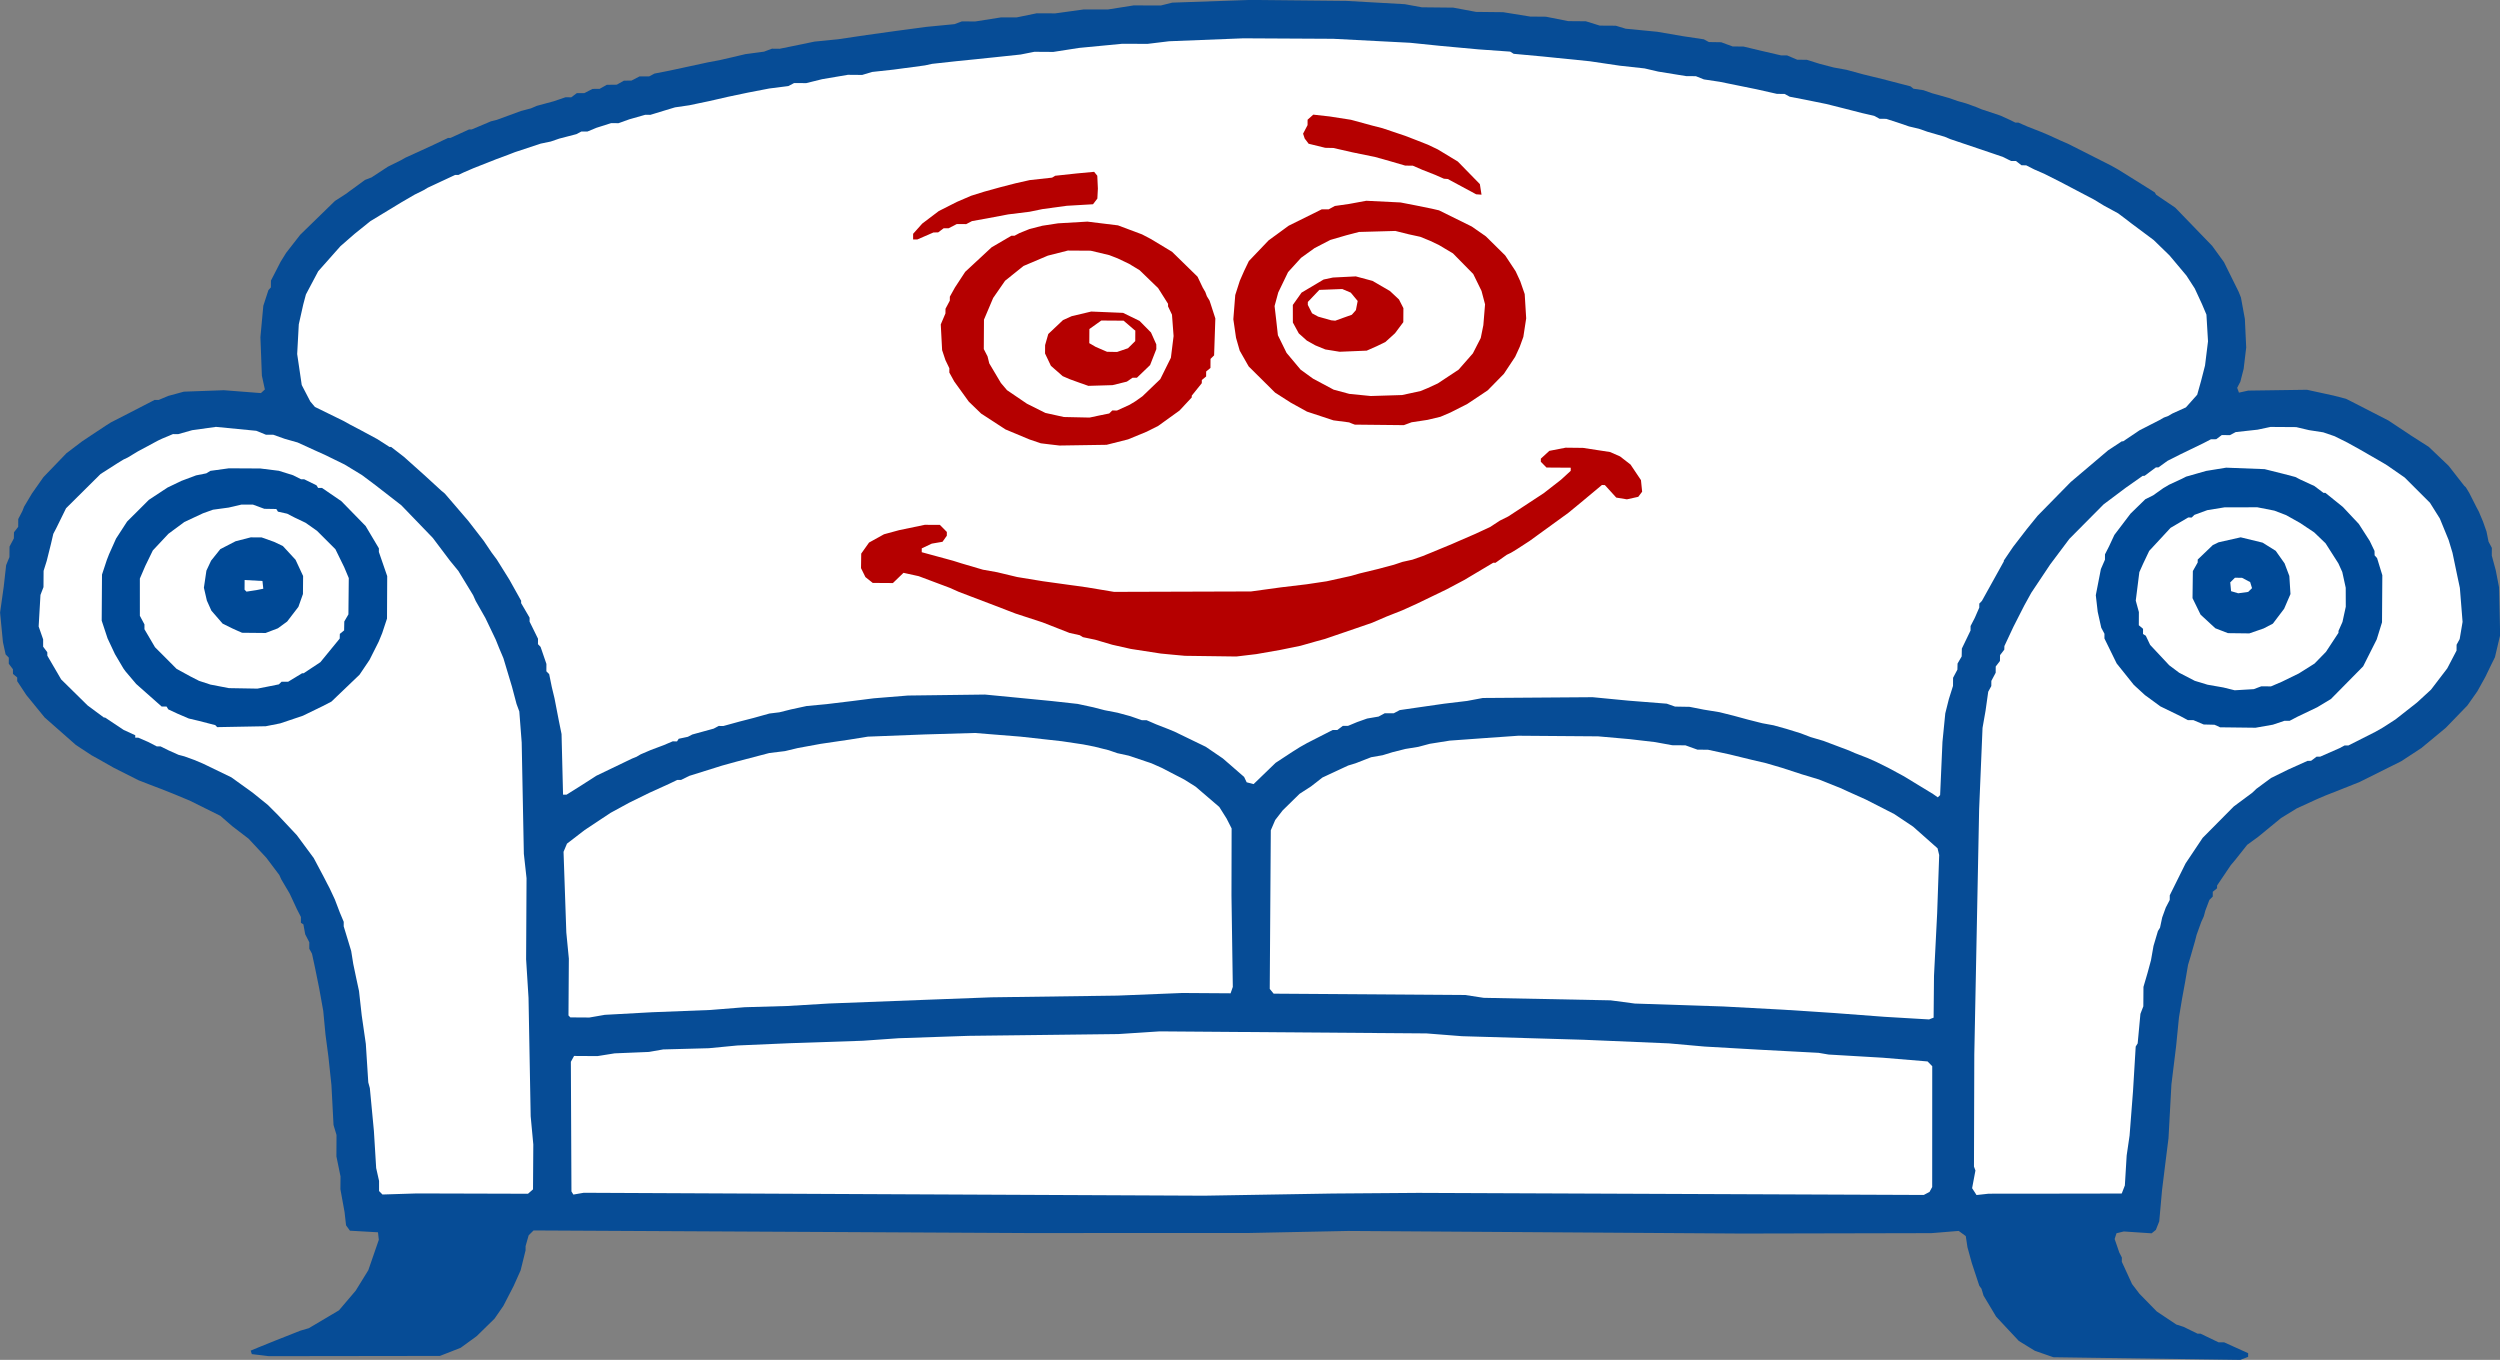 <?xml version="1.0" encoding="UTF-8" standalone="no"?>
<svg xmlns:inkscape="http://www.inkscape.org/namespaces/inkscape" xmlns:sodipodi="http://sodipodi.sourceforge.net/DTD/sodipodi-0.dtd" xmlns="http://www.w3.org/2000/svg" xmlns:svg="http://www.w3.org/2000/svg" width="131.154mm" height="71.34mm" viewBox="0 0 131.154 71.34" version="1.1" id="svg1">
  <rect x="0" y="0" width="131.154" height="71.34" fill="#808080" stroke="none"/>
  <defs id="defs1"></defs>
  <g id="layer1" transform="translate(-41.671,-173.93)">
    <g id="g1" transform="rotate(0.382,41.267,244.725)">
      <path style="fill:#004996;fill-opacity:0.957" d="m 55.326,244.928 -0.443,-0.049 -0.03,-0.092 -0.03,-0.092 0.249,-0.105 0.249,-0.105 0.374,-0.154 0.374,-0.154 0.674,-0.272 0.674,-0.272 0.225,-0.068 0.225,-0.068 0.786,-0.473 0.786,-0.473 0.435,-0.518 0.435,-0.518 0.328,-0.54 0.328,-0.54 0.27,-0.799 0.27,-0.799 -0.023,-0.197 -0.023,-0.197 -0.736,-0.037 -0.736,-0.037 -0.103,-0.141 -0.103,-0.141 -0.041,-0.345 -0.041,-0.345 -0.113,-0.599 -0.113,-0.599 3.47e-4,-0.337 3.47e-4,-0.337 -0.111,-0.524 -0.111,-0.524 -0.001,-0.562 -0.001,-0.562 -0.08,-0.261 -0.08,-0.261 -0.062,-1.048 -0.062,-1.048 -0.085,-0.748 -0.085,-0.748 -0.08,-0.577 -0.08,-0.577 -0.063,-0.62 -0.063,-0.62 -0.112,-0.599 -0.112,-0.599 -0.11,-0.524 -0.11,-0.524 -0.083,-0.374 -0.083,-0.374 -0.072,-0.13 -0.072,-0.13 -4.61e-4,-0.169 -4.61e-4,-0.169 -0.109,-0.209 -0.109,-0.209 -0.049,-0.26 -0.049,-0.26 -0.066,-0.041 -0.066,-0.041 v -0.152 -0.152 l -0.104,-0.199 -0.104,-0.199 -0.195,-0.412 -0.195,-0.412 -0.224,-0.374 -0.224,-0.374 -0.051,-0.112 -0.051,-0.112 -0.342,-0.448 -0.342,-0.448 -0.47,-0.499 -0.47,-0.499 -0.429,-0.324 -0.429,-0.324 -0.317,-0.272 -0.317,-0.272 -0.805,-0.393 -0.805,-0.393 -0.15,-0.061 -0.15,-0.061 -0.262,-0.107 -0.262,-0.107 -0.337,-0.131 -0.337,-0.131 -0.299,-0.112 -0.299,-0.112 -0.299,-0.114 -0.299,-0.114 -0.653,-0.324 -0.653,-0.324 -0.432,-0.241 -0.432,-0.241 -0.15,-0.081 -0.15,-0.081 -0.415,-0.269 -0.415,-0.269 -0.823,-0.715 -0.823,-0.715 -0.484,-0.585 -0.484,-0.585 -0.243,-0.363 -0.243,-0.363 v -0.097 -0.097 l -0.112,-0.093 -0.112,-0.093 -0.002,-0.122 -0.002,-0.122 -0.11,-0.145 -0.11,-0.145 v -0.158 -0.158 l -0.084,-0.084 -0.084,-0.084 -0.073,-0.324 -0.073,-0.324 -0.08,-0.774 -0.08,-0.774 0.092,-0.685 0.092,-0.685 0.059,-0.561 0.059,-0.561 0.085,-0.211 0.085,-0.211 4.61e-4,-0.276 4.61e-4,-0.276 0.112,-0.214 0.112,-0.214 0.002,-0.16 0.002,-0.16 0.11,-0.145 0.11,-0.145 v -0.204 -0.204 l 0.108,-0.212 0.108,-0.212 0.042,-0.112 0.042,-0.112 0.205,-0.349 0.205,-0.349 0.299,-0.432 0.299,-0.432 0.599,-0.63 0.599,-0.63 0.412,-0.317 0.412,-0.317 0.602,-0.405 0.602,-0.405 0.146,-0.094 0.146,-0.094 0.486,-0.253 0.486,-0.253 0.658,-0.345 0.658,-0.345 h 0.107 0.107 l 0.246,-0.106 0.246,-0.106 0.412,-0.115 0.412,-0.115 1.048,-0.045 1.048,-0.045 0.973,0.069 0.973,0.069 0.103,-0.096 0.103,-0.096 -0.081,-0.362 -0.081,-0.362 -0.045,-1.01 -0.045,-1.01 0.071,-0.823 0.071,-0.823 0.131,-0.412 0.131,-0.412 0.064,-0.071 0.064,-0.071 v -0.178 -0.178 l 0.252,-0.499 0.252,-0.499 0.141,-0.231 0.141,-0.231 0.369,-0.48 0.369,-0.48 0.903,-0.891 0.903,-0.891 0.299,-0.195 0.299,-0.195 0.075,-0.058 0.075,-0.058 0.412,-0.304 0.412,-0.304 0.17,-0.067 0.17,-0.067 0.429,-0.285 0.429,-0.285 0.336,-0.169 0.336,-0.169 0.112,-0.065 0.112,-0.065 0.674,-0.313 0.674,-0.313 0.449,-0.217 0.449,-0.217 0.063,3e-5 0.063,3e-5 0.485,-0.225 0.485,-0.225 h 0.067 0.067 l 0.283,-0.121 0.283,-0.121 0.225,-0.097 0.225,-0.097 0.15,-0.038 0.15,-0.038 0.636,-0.238 0.636,-0.238 0.262,-0.071 0.262,-0.071 0.15,-0.066 0.15,-0.066 0.449,-0.125 0.449,-0.125 0.302,-0.105 0.302,-0.106 h 0.152 0.152 l 0.145,-0.11 0.145,-0.11 0.197,-0.002 0.197,-0.002 0.214,-0.112 0.214,-0.112 0.187,-0.003 0.187,-0.003 0.187,-0.107 0.187,-0.107 0.262,-0.005 0.262,-0.005 0.187,-0.107 0.187,-0.107 0.197,-0.003 0.197,-0.003 0.214,-0.112 0.214,-0.112 0.248,-4.6e-4 0.248,-4.6e-4 0.143,-0.076 0.143,-0.076 0.395,-0.08 0.395,-0.08 0.449,-0.1 0.449,-0.1 0.561,-0.125 0.561,-0.125 0.299,-0.058 0.299,-0.058 0.337,-0.08 0.337,-0.08 0.337,-0.082 0.337,-0.082 0.49,-0.069 0.49,-0.069 0.207,-0.079 0.207,-0.079 0.201,9.6e-4 0.201,9.6e-4 0.561,-0.118 0.561,-0.118 0.352,-0.076 0.352,-0.076 0.621,-0.066 0.621,-0.066 0.748,-0.116 0.748,-0.116 0.767,-0.112 0.767,-0.112 0.805,-0.113 0.805,-0.113 0.728,-0.075 0.728,-0.075 0.194,-0.074 0.194,-0.074 0.351,-2.9e-4 0.351,-2.8e-4 0.674,-0.111 0.674,-0.111 0.412,-0.003 0.412,-0.003 0.524,-0.111 0.524,-0.111 0.486,-0.001 0.486,-0.001 0.748,-0.108 0.748,-0.108 0.636,-0.004 0.636,-0.004 0.674,-0.111 0.674,-0.111 0.711,-0.002 0.711,-0.002 0.299,-0.077 0.299,-0.077 2.058,-0.085 2.058,-0.085 2.507,0.009 2.507,0.009 1.534,0.076 1.534,0.076 0.449,0.079 0.449,0.079 0.823,0.003 0.823,0.003 0.599,0.108 0.599,0.108 0.711,0.003 0.711,0.003 0.711,0.11 0.711,0.11 0.412,10e-4 0.412,0.001 0.587,0.112 0.587,0.112 0.461,8.1e-4 0.461,8.1e-4 0.367,0.111 0.367,0.111 h 0.419 0.419 l 0.261,0.077 0.261,0.077 0.823,0.074 0.823,0.074 0.674,0.111 0.674,0.111 0.554,0.079 0.554,0.079 0.133,0.071 0.133,0.071 0.323,0.003 0.323,0.003 0.299,0.108 0.299,0.108 0.287,0.001 0.287,0.001 0.461,0.107 0.461,0.107 0.524,0.118 0.524,0.118 0.159,-6.3e-4 0.159,-6.3e-4 0.269,0.112 0.269,0.112 h 0.251 0.251 l 0.331,0.102 0.331,0.102 0.374,0.095 0.374,0.095 0.337,0.059 0.337,0.059 0.449,0.119 0.449,0.119 0.486,0.115 0.486,0.115 0.412,0.104 0.412,0.104 0.334,0.084 0.334,0.084 0.078,0.062 0.078,0.062 0.262,0.037 0.262,0.037 0.225,0.078 0.225,0.078 0.449,0.123 0.449,0.123 0.225,0.077 0.225,0.077 0.225,0.062 0.225,0.062 0.262,0.093 0.262,0.093 0.15,0.061 0.15,0.061 0.486,0.158 0.486,0.158 0.262,0.117 0.262,0.117 0.13,0.064 0.13,0.064 h 0.083 0.083 l 0.236,0.102 0.236,0.102 0.337,0.129 0.337,0.129 0.225,0.093 0.225,0.093 0.299,0.135 0.299,0.135 0.225,0.097 0.225,0.097 1.123,0.559 1.123,0.559 0.187,0.104 0.187,0.104 0.302,0.185 0.302,0.185 0.147,0.09 0.147,0.09 0.507,0.313 0.507,0.313 0.037,0.061 0.037,0.061 0.504,0.336 0.504,0.336 0.976,0.997 0.976,0.997 0.311,0.423 0.311,0.423 0.39,0.775 0.39,0.775 0.061,0.15 0.061,0.15 0.107,0.561 0.107,0.561 0.04,0.748 0.04,0.748 -0.063,0.561 -0.063,0.561 -0.084,0.337 -0.084,0.337 -0.083,0.163 -0.083,0.163 0.048,0.126 0.048,0.126 0.242,-0.055 0.242,-0.055 1.542,-0.032 1.542,-0.032 0.704,0.149 0.704,0.149 0.321,0.081 0.321,0.081 0.128,0.063 0.128,0.063 0.989,0.499 0.989,0.499 0.596,0.391 0.596,0.391 0.465,0.293 0.465,0.292 0.524,0.493 0.524,0.493 0.415,0.524 0.415,0.524 0.041,0.037 0.041,0.037 0.092,0.15 0.092,0.15 0.192,0.374 0.192,0.374 0.061,0.112 0.061,0.112 0.112,0.262 0.112,0.262 0.094,0.262 0.094,0.262 0.054,0.262 0.054,0.262 0.088,0.163 0.088,0.163 v 0.204 0.204 l 0.106,0.381 0.106,0.381 0.09,0.449 0.09,0.449 0.037,1.254 0.037,1.254 -0.133,0.58 -0.133,0.58 -0.091,0.187 -0.091,0.187 -0.16,0.337 -0.16,0.337 -0.205,0.374 -0.205,0.374 -0.258,0.372 -0.258,0.372 -0.565,0.592 -0.565,0.592 -0.636,0.534 -0.636,0.534 -0.524,0.348 -0.524,0.348 -1.085,0.55 -1.085,0.55 -0.299,0.122 -0.299,0.122 -0.599,0.241 -0.599,0.241 -0.225,0.098 -0.225,0.098 -0.524,0.244 -0.524,0.244 -0.412,0.257 -0.412,0.257 -0.599,0.498 -0.599,0.498 -0.284,0.209 -0.284,0.209 -0.302,0.387 -0.302,0.387 -0.125,0.151 -0.125,0.151 -0.355,0.534 -0.355,0.534 v 0.073 0.073 l -0.112,0.093 -0.112,0.093 v 0.126 0.126 l -0.087,0.087 -0.087,0.087 -0.105,0.283 -0.105,0.283 -0.039,0.15 -0.039,0.15 -0.067,0.15 -0.067,0.15 -0.119,0.337 -0.119,0.337 -0.037,0.15 -0.037,0.15 -0.115,0.412 -0.115,0.412 -0.067,0.226 -0.067,0.226 -0.073,0.447 -0.073,0.447 -0.079,0.449 -0.079,0.449 -0.077,0.486 -0.077,0.486 -0.069,0.748 -0.069,0.748 -0.117,1.01 -0.117,1.01 -0.067,1.411 -0.067,1.411 -0.077,0.647 -0.077,0.648 -0.083,0.711 -0.083,0.711 -0.068,0.823 -0.068,0.823 -0.088,0.225 -0.088,0.225 -0.11,0.09 -0.11,0.09 -0.729,-0.044 -0.729,-0.044 -0.192,0.048 -0.192,0.048 -0.048,0.151 -0.048,0.151 0.124,0.354 0.124,0.354 0.068,0.13 0.068,0.13 v 0.112 0.112 l 0.272,0.582 0.272,0.582 0.196,0.254 0.196,0.254 0.458,0.462 0.458,0.462 0.515,0.339 0.515,0.339 0.187,0.058 0.187,0.058 0.369,0.177 0.369,0.177 0.08,6e-5 0.08,6e-5 0.474,0.224 0.474,0.224 h 0.149 0.149 l 0.63,0.28 0.63,0.28 v 0.096 0.096 l -0.206,0.081 -0.206,0.081 -4.902,-0.037 -4.902,-0.037 -0.486,-0.165 -0.486,-0.165 -0.423,-0.256 -0.423,-0.256 -0.599,-0.632 -0.599,-0.632 -0.335,-0.552 -0.335,-0.552 -0.055,-0.18 -0.055,-0.18 -0.057,-0.075 -0.057,-0.075 -0.202,-0.599 -0.202,-0.599 -0.116,-0.412 -0.116,-0.412 -0.046,-0.292 -0.046,-0.292 -0.187,-0.134 -0.187,-0.134 -0.711,0.063 -0.711,0.063 -4.977,0.044 -4.977,0.044 -10.328,7.2e-4 -10.328,7.2e-4 -2.582,0.07 -2.582,0.07 -5.8,0.041 -5.8,0.041 -12.983,0.018 -12.983,0.018 -0.128,0.128 -0.128,0.128 -0.079,0.285 -0.079,0.285 2.11e-4,0.112 2.11e-4,0.112 -0.126,0.524 -0.126,0.524 -0.181,0.412 -0.181,0.412 -0.266,0.524 -0.266,0.524 -0.23,0.337 -0.23,0.337 -0.465,0.461 -0.465,0.461 -0.417,0.308 -0.417,0.308 -0.543,0.217 -0.543,0.217 -4.49,0.036 -4.49,0.036 z" id="path1"></path>
      <path style="fill:#ffffff" d="m 71.98,214.922 0.778,-0.507 0.935,-0.457 0.935,-0.457 0.112,-0.045 0.112,-0.046 0.112,-0.067 0.112,-0.067 0.262,-0.114 0.262,-0.114 0.337,-0.129 0.337,-0.129 0.236,-0.102 0.236,-0.102 h 0.115 0.115 l 0.043,-0.069 0.043,-0.069 0.24,-0.053 0.24,-0.053 0.115,-0.061 0.115,-0.061 0.561,-0.158 0.561,-0.158 0.13,-0.071 0.13,-0.071 h 0.125 0.125 l 0.418,-0.118 0.418,-0.118 0.374,-0.099 0.374,-0.099 0.412,-0.118 0.412,-0.118 0.262,-0.034 0.262,-0.034 0.299,-0.077 0.299,-0.077 0.412,-0.092 0.412,-0.092 0.524,-0.053 0.524,-0.053 0.674,-0.086 0.674,-0.086 0.561,-0.075 0.561,-0.075 0.898,-0.079 0.898,-0.079 2.021,-0.039 2.021,-0.039 0.935,0.084 0.935,0.084 0.823,0.075 0.823,0.075 0.674,0.07 0.674,0.07 0.412,0.086 0.412,0.086 0.299,0.075 0.299,0.075 0.337,0.063 0.337,0.063 0.337,0.089 0.337,0.089 0.302,0.103 0.302,0.103 h 0.126 0.126 l 0.246,0.105 0.246,0.105 0.337,0.129 0.337,0.129 0.15,0.061 0.15,0.061 0.823,0.392 0.823,0.392 0.449,0.302 0.449,0.302 0.561,0.481 0.561,0.481 0.068,0.141 0.068,0.141 0.182,0.046 0.182,0.046 0.573,-0.561 0.573,-0.561 0.437,-0.291 0.437,-0.291 0.199,-0.127 0.199,-0.127 0.187,-0.107 0.187,-0.107 0.669,-0.347 0.669,-0.347 h 0.121 0.121 l 0.145,-0.11 0.145,-0.11 0.138,-0.002 0.138,-0.002 0.236,-0.1 0.236,-0.1 0.262,-0.095 0.262,-0.095 0.299,-0.053 0.299,-0.053 0.163,-0.089 0.163,-0.089 h 0.234 0.234 l 0.158,-0.085 0.158,-0.085 0.455,-0.069 0.455,-0.069 0.711,-0.107 0.711,-0.107 0.599,-0.076 0.599,-0.076 0.412,-0.08 0.412,-0.08 2.881,-0.04 2.881,-0.04 0.935,0.084 0.935,0.084 1.01,0.073 1.01,0.073 0.217,0.075 0.217,0.075 0.382,0.004 0.382,0.004 0.374,0.071 0.374,0.071 0.412,0.064 0.412,0.064 0.374,0.091 0.374,0.091 0.374,0.099 0.374,0.099 0.374,0.092 0.374,0.092 0.299,0.053 0.299,0.053 0.337,0.091 0.337,0.091 0.374,0.113 0.374,0.113 0.262,0.098 0.262,0.098 0.337,0.097 0.337,0.097 0.674,0.249 0.674,0.249 0.15,0.065 0.15,0.065 0.337,0.128 0.337,0.128 0.225,0.098 0.225,0.098 0.337,0.165 0.337,0.165 0.395,0.21 0.395,0.21 0.765,0.459 0.765,0.459 0.127,0.087 0.127,0.087 0.06,-0.059 0.06,-0.059 0.052,-1.397 0.052,-1.397 0.069,-0.748 0.069,-0.748 0.091,-0.374 0.091,-0.374 0.107,-0.347 0.107,-0.347 4.6e-4,-0.214 4.6e-4,-0.214 0.112,-0.214 0.112,-0.214 0.003,-0.16 0.003,-0.16 0.107,-0.187 0.107,-0.187 0.003,-0.206 0.003,-0.206 0.225,-0.475 0.225,-0.475 v -0.118 -0.118 l 0.108,-0.212 0.108,-0.212 0.117,-0.273 0.117,-0.273 v -0.105 -0.105 l 0.068,-0.071 0.068,-0.071 0.568,-1.04 0.568,-1.04 v -0.023 -0.023 l 0.24,-0.359 0.24,-0.359 0.359,-0.472 0.359,-0.472 0.281,-0.351 0.281,-0.351 0.861,-0.889 0.861,-0.889 0.973,-0.836 0.973,-0.836 0.359,-0.24 0.359,-0.24 h 0.035 0.035 l 0.429,-0.293 0.429,-0.293 0.524,-0.272 0.524,-0.272 0.112,-0.066 0.112,-0.066 0.112,-0.042 0.112,-0.042 0.112,-0.067 0.112,-0.067 0.352,-0.162 0.352,-0.162 0.294,-0.334 0.294,-0.334 0.097,-0.355 0.097,-0.355 0.103,-0.412 0.103,-0.412 0.074,-0.636 0.074,-0.636 -0.046,-0.7 -0.046,-0.7 -0.117,-0.272 -0.117,-0.272 -0.194,-0.412 -0.194,-0.412 -0.221,-0.337 -0.221,-0.337 -0.446,-0.524 -0.446,-0.524 -0.419,-0.402 -0.419,-0.402 -0.599,-0.441 -0.599,-0.441 -0.075,-0.058 -0.075,-0.058 -0.262,-0.195 -0.262,-0.195 -0.374,-0.2 -0.374,-0.2 -0.262,-0.157 -0.262,-0.157 -0.898,-0.464 -0.898,-0.464 -0.412,-0.204 -0.412,-0.204 -0.262,-0.112 -0.262,-0.112 -0.212,-0.106 -0.212,-0.106 -0.125,-0.002 -0.125,-0.002 -0.145,-0.11 -0.145,-0.11 h -0.129 -0.129 l -0.212,-0.104 -0.212,-0.104 -0.262,-0.088 -0.262,-0.088 -1.123,-0.371 -1.123,-0.371 -0.15,-0.062 -0.15,-0.062 -0.449,-0.127 -0.449,-0.127 -0.225,-0.077 -0.225,-0.077 -0.262,-0.06 -0.262,-0.06 -0.225,-0.076 -0.225,-0.076 -0.374,-0.119 -0.374,-0.119 -0.173,3.7e-4 -0.173,3.7e-4 -0.144,-0.077 -0.144,-0.077 -0.319,-0.071 -0.319,-0.071 -0.449,-0.112 -0.449,-0.112 -0.486,-0.119 -0.486,-0.119 -0.561,-0.11 -0.561,-0.11 -0.403,-0.075 -0.403,-0.075 -0.135,-0.072 -0.135,-0.072 h -0.2 -0.2 l -0.535,-0.117 -0.535,-0.117 -0.524,-0.103 -0.524,-0.103 -0.449,-0.088 -0.449,-0.088 -0.412,-0.059 -0.412,-0.059 -0.211,-0.083 -0.211,-0.083 h -0.252 -0.252 l -0.735,-0.114 -0.735,-0.114 -0.359,-0.081 -0.359,-0.081 -0.651,-0.067 -0.651,-0.067 -0.786,-0.111 -0.786,-0.111 -1.235,-0.117 -1.235,-0.117 -0.764,-0.065 -0.764,-0.065 -0.092,-0.057 -0.092,-0.057 -0.828,-0.053 -0.828,-0.053 -1.01,-0.086 -1.01,-0.086 -0.786,-0.075 -0.786,-0.075 -2.021,-0.091 -2.021,-0.091 -2.357,0.003 -2.357,0.003 -1.946,0.09 -1.946,0.09 -0.561,0.072 -0.561,0.072 -0.674,0.003 -0.674,0.003 -1.123,0.115 -1.123,0.115 -0.678,0.11 -0.678,0.11 h -0.499 -0.497 l -0.359,0.074 -0.359,0.074 -0.711,0.08 -0.711,0.08 -0.973,0.106 -0.973,0.106 -0.636,0.074 -0.636,0.074 -0.187,0.042 -0.187,0.042 -0.823,0.116 -0.823,0.116 -0.561,0.065 -0.561,0.065 -0.261,0.08 -0.261,0.08 -0.375,-5e-4 -0.375,-4.9e-4 -0.674,0.119 -0.674,0.119 -0.417,0.106 -0.417,0.106 h -0.318 -0.318 l -0.149,0.08 -0.149,0.08 -0.501,0.067 -0.501,0.067 -0.561,0.112 -0.561,0.112 -0.524,0.114 -0.524,0.114 -0.486,0.115 -0.486,0.115 -0.524,0.113 -0.524,0.114 -0.374,0.057 -0.374,0.057 -0.262,0.081 -0.262,0.081 -0.384,0.12 -0.384,0.12 H 75.224 75.09 l -0.418,0.122 -0.418,0.122 -0.282,0.103 -0.282,0.103 H 73.496 73.301 l -0.384,0.125 -0.384,0.125 -0.236,0.1 -0.236,0.1 H 71.903 71.745 l -0.13,0.07 -0.13,0.07 -0.449,0.12 -0.449,0.12 -0.225,0.079 -0.225,0.079 -0.262,0.056 -0.262,0.056 -0.674,0.228 -0.674,0.228 -0.187,0.074 -0.187,0.074 -0.299,0.113 -0.299,0.113 -0.599,0.241 -0.599,0.241 -0.262,0.115 -0.262,0.115 -0.13,0.064 -0.13,0.064 h -0.086 -0.086 l -0.72,0.342 -0.72,0.342 -0.112,0.068 -0.112,0.068 -0.225,0.113 -0.225,0.113 -0.349,0.206 -0.349,0.206 -0.811,0.5 -0.811,0.5 -0.412,0.336 -0.412,0.336 -0.367,0.324 -0.367,0.324 -0.58,0.663 -0.58,0.663 -0.318,0.61 -0.318,0.61 -0.068,0.262 -0.068,0.262 -0.114,0.524 -0.114,0.524 -0.037,0.779 -0.037,0.779 0.125,0.812 0.125,0.812 0.227,0.43 0.227,0.43 0.122,0.142 0.122,0.142 0.748,0.36 0.748,0.36 0.187,0.102 0.187,0.102 0.262,0.135 0.262,0.135 0.449,0.238 0.449,0.238 0.317,0.201 0.317,0.201 h 0.043 0.043 l 0.337,0.257 0.337,0.257 0.535,0.472 0.535,0.472 0.452,0.409 0.452,0.409 0.094,0.077 0.094,0.077 0.619,0.711 0.619,0.711 0.411,0.524 0.411,0.524 0.204,0.299 0.204,0.299 0.141,0.187 0.141,0.187 0.332,0.524 0.332,0.524 0.313,0.552 0.313,0.552 v 0.062 0.062 l 0.225,0.381 0.225,0.381 v 0.103 0.103 l 0.125,0.249 0.125,0.249 0.099,0.199 0.099,0.199 v 0.142 0.142 l 0.069,0.071 0.069,0.071 0.156,0.446 0.156,0.446 v 0.193 0.193 l 0.074,0.074 0.074,0.074 0.07,0.334 0.07,0.334 0.074,0.299 0.074,0.299 0.12,0.599 0.12,0.599 0.071,0.337 0.071,0.337 0.05,1.59 0.05,1.59 h 0.091 0.091 z" id="path15"></path>
      <path style="fill:#ffffff" d="m 142.875,226.685 0.118,-0.045 0.003,-1.096 0.003,-1.096 0.072,-1.646 0.072,-1.646 0.043,-1.524 0.043,-1.524 -0.044,-0.177 -0.044,-0.177 -0.645,-0.564 -0.645,-0.564 -0.495,-0.326 -0.495,-0.326 -0.748,-0.376 -0.748,-0.376 -0.449,-0.198 -0.449,-0.198 -0.225,-0.101 -0.225,-0.101 -0.561,-0.22 -0.561,-0.22 -0.449,-0.132 -0.449,-0.132 -0.524,-0.167 -0.524,-0.167 -0.412,-0.118 -0.412,-0.118 -0.374,-0.085 -0.374,-0.085 -0.262,-0.062 -0.262,-0.062 -0.337,-0.08 -0.337,-0.08 -0.561,-0.117 -0.561,-0.117 -0.271,9.5e-4 -0.271,9.6e-4 -0.318,-0.112 -0.318,-0.112 -0.346,-4.3e-4 -0.346,-4.4e-4 -0.449,-0.079 -0.449,-0.079 -0.674,-0.074 -0.674,-0.074 -0.823,-0.067 -0.823,-0.067 -2.095,-0.002 -2.095,-0.002 -0.935,0.072 -0.935,0.072 -0.861,0.068 -0.861,0.068 -0.524,0.087 -0.524,0.087 -0.299,0.082 -0.299,0.082 -0.337,0.057 -0.337,0.057 -0.337,0.087 -0.337,0.087 -0.262,0.082 -0.262,0.082 -0.299,0.054 -0.299,0.054 -0.412,0.163 -0.412,0.163 -0.19,0.059 -0.19,0.059 -0.671,0.318 -0.671,0.318 -0.299,0.236 -0.299,0.236 -0.299,0.196 -0.299,0.196 -0.44,0.437 -0.44,0.437 -0.195,0.255 -0.195,0.255 -0.114,0.27 -0.114,0.27 v 4.161 4.161 l 0.103,0.124 0.103,0.124 5.024,0.001 5.024,0.002 0.486,0.071 0.486,0.071 3.33,0.044 3.33,0.044 0.636,0.08 0.636,0.08 2.32,0.061 2.32,0.061 1.572,0.074 1.572,0.074 1.347,0.079 1.347,0.079 1.31,0.09 1.31,0.09 0.898,0.047 0.898,0.047 0.275,0.014 0.275,0.014 z" id="path14"></path>
      <path style="fill:#ffffff" d="m 72.875,227.03 0.407,-0.074 1.235,-0.076 1.235,-0.076 1.534,-0.07 1.534,-0.07 0.898,-0.078 0.898,-0.078 1.123,-0.04 1.123,-0.04 1.085,-0.072 1.085,-0.072 2.507,-0.113 2.507,-0.113 1.759,-0.078 1.759,-0.078 3.303,-0.067 3.303,-0.067 1.699,-0.08 1.699,-0.08 h 1.268 1.268 l 0.057,-0.168 0.057,-0.168 -0.051,-2.395 -0.051,-2.395 -0.008,-1.762 -0.008,-1.762 -0.134,-0.259 -0.134,-0.259 -0.193,-0.302 -0.193,-0.302 -0.626,-0.529 -0.626,-0.529 -0.299,-0.185 -0.299,-0.185 -0.599,-0.305 -0.599,-0.305 -0.262,-0.114 -0.262,-0.114 -0.599,-0.197 -0.599,-0.197 -0.299,-0.063 -0.299,-0.063 -0.225,-0.076 -0.225,-0.076 -0.374,-0.091 -0.374,-0.091 -0.299,-0.057 -0.299,-0.057 -0.561,-0.08 -0.561,-0.08 -1.085,-0.113 -1.085,-0.113 -1.197,-0.088 -1.197,-0.088 -1.31,0.047 -1.31,0.047 -1.497,0.068 -1.497,0.068 -0.486,0.082 -0.486,0.082 -0.748,0.115 -0.748,0.115 -0.599,0.114 -0.599,0.114 -0.337,0.083 -0.337,0.083 -0.412,0.053 -0.412,0.053 -0.861,0.232 -0.861,0.232 -0.374,0.106 -0.374,0.106 -0.861,0.276 -0.861,0.276 -0.212,0.107 -0.212,0.107 h -0.1 -0.1 l -0.212,0.104 -0.212,0.104 -0.524,0.242 -0.524,0.242 -0.524,0.262 -0.524,0.262 -0.486,0.269 -0.486,0.269 -0.674,0.454 -0.674,0.454 -0.462,0.36 -0.462,0.36 -0.089,0.215 -0.089,0.215 0.087,2.116 0.087,2.116 0.071,0.686 0.071,0.686 v 1.49 1.49 l 0.05,0.05 0.05,0.05 h 0.498 0.498 z" id="path13"></path>
      <path style="fill:#ffffff" d="m 88.511,236.267 16.277,-0.033 3.368,-0.079 3.368,-0.079 2.245,-0.032 2.245,-0.032 13.262,-0.034 13.262,-0.034 0.151,-0.081 0.151,-0.081 0.069,-0.129 0.069,-0.129 -0.02,-3.169 -0.02,-3.169 -0.123,-0.124 -0.123,-0.124 -1.176,-0.09 -1.176,-0.09 -1.422,-0.074 -1.422,-0.074 -0.262,-0.043 -0.262,-0.043 -1.572,-0.073 -1.572,-0.073 -1.422,-0.072 -1.422,-0.072 -0.935,-0.077 -0.935,-0.077 -2.245,-0.08 -2.245,-0.08 -3.181,-0.072 -3.181,-0.072 -0.935,-0.067 -0.935,-0.067 -6.997,-0.007 -6.997,-0.007 -1.085,0.078 -1.085,0.078 -3.929,0.073 -3.929,0.073 -1.834,0.075 -1.834,0.075 -0.935,0.072 -0.935,0.072 -1.908,0.077 -1.908,0.077 -1.385,0.069 -1.385,0.069 -0.748,0.077 -0.748,0.077 -1.197,0.04 -1.197,0.04 -0.374,0.068 -0.374,0.068 -0.898,0.043 -0.898,0.043 -0.449,0.075 -0.449,0.075 -0.615,4.4e-4 -0.615,4.3e-4 -0.083,0.154 -0.083,0.154 0.038,3.4 0.038,3.4 0.051,0.082 0.051,0.082 0.272,-0.049 0.272,-0.049 z" id="path7"></path>
      <path style="fill:#ffffff" d="m 66.396,236.38 2.919,-0.011 0.131,-0.116 0.131,-0.116 v -1.178 -1.178 l -0.074,-0.738 -0.074,-0.738 -0.077,-3.106 -0.077,-3.106 -0.07,-1.01 -0.07,-1.01 -0.003,-2.128 -0.003,-2.128 -0.075,-0.641 -0.075,-0.641 -0.076,-2.919 -0.076,-2.919 -0.068,-0.813 -0.068,-0.813 -0.074,-0.197 -0.074,-0.197 -0.122,-0.449 -0.122,-0.449 -0.23,-0.748 -0.23,-0.748 -0.113,-0.262 -0.113,-0.262 -0.092,-0.225 -0.092,-0.225 -0.273,-0.561 -0.273,-0.561 -0.259,-0.449 -0.259,-0.449 -0.068,-0.15 -0.068,-0.15 -0.393,-0.636 -0.393,-0.636 -0.218,-0.262 -0.218,-0.262 -0.458,-0.599 -0.458,-0.599 -0.83,-0.849 -0.83,-0.849 -0.599,-0.459 -0.599,-0.459 -0.075,-0.058 -0.075,-0.058 -0.364,-0.269 -0.364,-0.269 -0.459,-0.275 -0.459,-0.275 -0.524,-0.252 -0.524,-0.252 -0.225,-0.099 -0.225,-0.099 -0.486,-0.218 -0.486,-0.218 -0.337,-0.093 -0.337,-0.093 -0.302,-0.105 -0.302,-0.105 h -0.194 -0.194 l -0.252,-0.101 -0.252,-0.101 -1.061,-0.096 -1.061,-0.096 -0.623,0.091 -0.623,0.091 -0.364,0.106 -0.364,0.106 h -0.139 -0.139 l -0.283,0.121 -0.283,0.121 -0.112,0.054 -0.112,0.054 -0.524,0.286 -0.524,0.286 -0.262,0.161 -0.262,0.161 -0.112,0.054 -0.112,0.054 -0.15,0.093 -0.15,0.093 -0.449,0.291 -0.449,0.291 -0.899,0.904 -0.899,0.904 -0.253,0.524 -0.253,0.524 -0.077,0.15 -0.077,0.15 -0.059,0.262 -0.059,0.262 -0.109,0.449 -0.109,0.449 -0.08,0.261 -0.08,0.261 v 0.426 0.426 l -0.078,0.206 -0.078,0.206 -0.042,0.828 -0.042,0.828 0.12,0.337 0.12,0.337 0.001,0.192 0.001,0.192 0.11,0.145 0.11,0.145 0.002,0.091 0.002,0.091 0.367,0.62 0.367,0.62 0.699,0.679 0.699,0.679 0.427,0.312 0.427,0.312 h 0.03 0.03 l 0.491,0.322 0.491,0.322 0.306,0.138 0.306,0.138 v 0.064 0.064 h 0.082 0.082 l 0.273,0.117 0.273,0.117 0.212,0.108 0.212,0.108 h 0.1 0.1 l 0.212,0.103 0.212,0.103 0.262,0.115 0.262,0.115 0.15,0.038 0.15,0.038 0.262,0.093 0.262,0.093 0.225,0.093 0.225,0.093 0.748,0.355 0.748,0.355 0.561,0.398 0.561,0.398 0.403,0.321 0.403,0.321 0.27,0.267 0.27,0.267 0.494,0.519 0.494,0.519 0.449,0.599 0.449,0.599 0.27,0.501 0.27,0.501 0.09,0.173 0.09,0.173 0.06,0.112 0.06,0.112 0.142,0.299 0.142,0.299 0.131,0.337 0.131,0.337 0.105,0.246 0.105,0.246 v 0.118 0.118 l 0.12,0.384 0.12,0.384 0.081,0.262 0.081,0.262 0.056,0.337 0.056,0.337 0.081,0.374 0.081,0.374 0.075,0.337 0.075,0.337 0.075,0.636 0.075,0.636 0.113,0.748 0.113,0.748 0.071,1.01 0.071,1.01 0.042,0.15 0.042,0.15 0.114,1.123 0.114,1.123 0.066,0.973 0.066,0.973 0.078,0.337 0.078,0.337 0.002,0.266 0.002,0.266 0.09,0.09 0.09,0.09 0.902,-0.034 0.902,-0.034 z" id="path2"></path>
      <path style="fill:#004996;fill-opacity:1" d="m 52.796,211.945 -0.051,-0.051 -0.434,-0.109 -0.434,-0.109 -0.262,-0.06 -0.262,-0.06 -0.299,-0.126 -0.299,-0.126 -0.24,-0.11 -0.24,-0.11 -0.045,-0.073 -0.045,-0.073 h -0.129 -0.129 l -0.671,-0.586 -0.671,-0.586 -0.284,-0.331 -0.284,-0.331 -0.055,-0.075 -0.055,-0.075 -0.224,-0.374 -0.224,-0.374 -0.197,-0.412 -0.197,-0.412 -0.157,-0.465 -0.157,-0.465 v -1.208 -1.208 l 0.124,-0.384 0.124,-0.384 0.057,-0.15 0.057,-0.15 0.181,-0.412 0.181,-0.412 0.287,-0.449 0.287,-0.449 0.567,-0.573 0.567,-0.573 0.486,-0.325 0.486,-0.325 0.364,-0.178 0.364,-0.178 0.384,-0.147 0.384,-0.147 0.268,-0.055 0.268,-0.055 0.106,-0.066 0.106,-0.066 0.486,-0.07 0.486,-0.07 0.823,-0.001 0.823,-0.001 0.486,0.057 0.486,0.057 0.374,0.114 0.374,0.114 0.212,0.105 0.212,0.105 h 0.083 0.083 l 0.323,0.156 0.323,0.156 0.042,0.068 0.042,0.068 h 0.103 0.103 l 0.51,0.344 0.51,0.344 0.64,0.647 0.64,0.647 0.352,0.583 0.352,0.583 v 0.095 0.095 l 0.223,0.633 0.223,0.633 0.002,1.113 0.002,1.113 -0.124,0.384 -0.124,0.384 -0.091,0.225 -0.091,0.225 -0.236,0.477 -0.236,0.477 -0.259,0.39 -0.259,0.39 -0.733,0.711 -0.733,0.711 -0.222,0.117 -0.222,0.117 -0.524,0.259 -0.524,0.259 -0.593,0.204 -0.593,0.204 -0.38,0.078 -0.38,0.078 -1.274,0.032 -1.274,0.032 z" id="path3"></path>
      <path style="fill:#ffffff" d="m 55.507,209.85 0.561,-0.117 0.071,-0.07 0.071,-0.07 h 0.171 0.171 l 0.365,-0.225 0.365,-0.225 h 0.04 0.04 l 0.438,-0.294 0.438,-0.294 0.503,-0.623 0.503,-0.623 0.002,-0.122 0.002,-0.122 0.112,-0.093 0.112,-0.093 0.003,-0.234 0.003,-0.234 0.107,-0.187 0.107,-0.187 0.003,-0.952 0.003,-0.952 -0.121,-0.283 -0.121,-0.283 -0.235,-0.472 -0.235,-0.472 -0.486,-0.479 -0.486,-0.479 -0.301,-0.209 -0.301,-0.209 -0.298,-0.14 -0.298,-0.14 -0.187,-0.095 -0.187,-0.095 -0.242,-0.052 -0.242,-0.052 -0.043,-0.069 -0.043,-0.069 -0.314,-0.003 -0.314,-0.003 -0.299,-0.108 -0.299,-0.108 -0.299,7e-4 -0.299,7e-4 -0.337,0.081 -0.337,0.081 -0.412,0.059 -0.412,0.059 -0.262,0.096 -0.262,0.096 -0.486,0.231 -0.486,0.231 -0.416,0.312 -0.416,0.312 -0.407,0.44 -0.407,0.44 -0.195,0.408 -0.195,0.408 -0.14,0.332 -0.14,0.332 0.007,0.977 0.007,0.977 0.122,0.225 0.122,0.225 4.61e-4,0.126 4.61e-4,0.126 0.28,0.47 0.28,0.47 0.57,0.564 0.57,0.564 0.366,0.197 0.366,0.197 0.225,0.113 0.225,0.113 0.299,0.096 0.299,0.096 0.486,0.09 0.486,0.09 0.748,0.008 0.748,0.008 z" id="path4"></path>
      <path style="fill:#004996;fill-opacity:1" d="m 53.861,206.928 -0.262,-0.117 -0.251,-0.122 -0.251,-0.122 -0.298,-0.339 -0.298,-0.339 -0.12,-0.263 -0.12,-0.263 -0.08,-0.337 -0.08,-0.337 0.063,-0.449 0.063,-0.449 0.121,-0.262 0.121,-0.262 0.24,-0.304 0.24,-0.304 0.399,-0.209 0.399,-0.209 0.397,-0.105 0.397,-0.105 h 0.286 0.286 l 0.327,0.114 0.327,0.114 0.231,0.108 0.231,0.108 0.335,0.358 0.335,0.358 0.201,0.425 0.201,0.425 -0.001,0.472 -0.001,0.472 -0.117,0.337 -0.117,0.337 -0.293,0.388 -0.293,0.388 -0.244,0.18 -0.244,0.18 -0.32,0.124 -0.32,0.124 -0.616,-0.002 -0.616,-0.002 z" id="path5"></path>
      <path style="fill:#ffffff" d="m 55.044,204.758 0.173,-0.036 -0.023,-0.203 -0.023,-0.203 -0.468,-0.022 -0.468,-0.022 v 0.253 0.253 l 0.051,0.051 0.051,0.051 0.267,-0.043 0.267,-0.043 z" id="path6"></path>
      <path style="fill:#ffffff" d="m 149.429,235.829 3.48,-0.029 0.01,-0.007 0.01,-0.007 0.078,-0.206 0.078,-0.206 0.042,-0.786 0.042,-0.786 0.073,-0.524 0.073,-0.524 0.082,-1.16 0.082,-1.16 0.063,-1.175 0.063,-1.175 0.051,-0.083 0.051,-0.083 0.067,-0.775 0.067,-0.775 0.075,-0.198 0.075,-0.198 v -0.51 -0.51 l 0.104,-0.364 0.104,-0.364 0.089,-0.337 0.089,-0.337 0.063,-0.374 0.063,-0.374 0.114,-0.393 0.114,-0.393 0.054,-0.087 0.054,-0.087 0.055,-0.268 0.055,-0.268 0.093,-0.262 0.093,-0.262 0.102,-0.199 0.102,-0.199 v -0.123 -0.123 l 0.409,-0.838 0.409,-0.838 0.444,-0.674 0.444,-0.674 0.811,-0.829 0.811,-0.829 0.486,-0.366 0.486,-0.366 0.105,-0.102 0.105,-0.102 0.381,-0.285 0.381,-0.285 0.449,-0.225 0.449,-0.225 0.505,-0.231 0.505,-0.231 0.093,-0.002 0.093,-0.002 0.145,-0.11 0.145,-0.11 h 0.093 0.093 l 0.51,-0.228 0.51,-0.228 0.13,-0.071 0.13,-0.071 h 0.099 0.099 l 0.706,-0.363 0.706,-0.363 0.187,-0.108 0.187,-0.108 0.338,-0.221 0.338,-0.221 0.56,-0.446 0.56,-0.446 0.365,-0.34 0.365,-0.34 0.423,-0.561 0.423,-0.561 0.241,-0.469 0.241,-0.469 v -0.153 -0.154 l 0.08,-0.149 0.08,-0.149 0.073,-0.451 0.073,-0.451 -0.077,-0.891 -0.077,-0.891 -0.07,-0.319 -0.07,-0.319 -0.129,-0.599 -0.129,-0.599 -0.104,-0.337 -0.104,-0.337 -0.234,-0.561 -0.234,-0.561 -0.262,-0.412 -0.262,-0.412 -0.668,-0.658 -0.668,-0.658 -0.46,-0.315 -0.46,-0.315 -0.126,-0.075 -0.126,-0.075 -0.585,-0.332 -0.585,-0.332 -0.337,-0.184 -0.337,-0.184 -0.337,-0.165 -0.337,-0.165 -0.299,-0.1 -0.299,-0.1 -0.374,-0.055 -0.374,-0.055 -0.337,-0.077 -0.337,-0.077 h -0.674 -0.674 l -0.337,0.074 -0.337,0.074 -0.574,0.067 -0.574,0.067 -0.15,0.081 -0.15,0.081 h -0.215 -0.215 l -0.145,0.11 -0.145,0.11 -0.138,0.002 -0.138,0.002 -0.199,0.105 -0.199,0.105 -0.599,0.295 -0.599,0.295 -0.337,0.173 -0.337,0.173 -0.238,0.175 -0.238,0.175 h -0.067 -0.067 l -0.294,0.222 -0.294,0.222 -0.051,0.002 -0.051,0.002 -0.446,0.318 -0.446,0.318 -0.574,0.437 -0.574,0.437 -0.892,0.911 -0.892,0.911 -0.497,0.672 -0.497,0.672 -0.492,0.748 -0.492,0.748 -0.183,0.337 -0.183,0.337 -0.281,0.561 -0.281,0.561 -0.232,0.505 -0.232,0.505 -0.002,0.093 -0.002,0.093 -0.11,0.145 -0.11,0.145 -0.002,0.154 -0.002,0.154 -0.11,0.145 -0.11,0.145 v 0.164 0.164 l -0.112,0.214 -0.112,0.214 -4.6e-4,0.136 -4.6e-4,0.136 -0.08,0.149 -0.08,0.149 -0.067,0.501 -0.067,0.501 -0.076,0.449 -0.076,0.449 -0.075,2.133 -0.075,2.133 -0.084,6.436 -0.084,6.436 0.011,2.939 0.011,2.939 0.039,0.103 0.039,0.103 -0.084,0.464 -0.084,0.464 0.117,0.179 0.117,0.179 0.317,-0.037 0.317,-0.037 z" id="path8"></path>
      <path style="fill:#004996;fill-opacity:1" d="m 157.774,211.239 -0.15,-0.064 -0.283,-0.005 -0.283,-0.005 -0.269,-0.112 -0.269,-0.112 h -0.148 -0.148 l -0.199,-0.105 -0.199,-0.105 -0.524,-0.251 -0.524,-0.251 -0.406,-0.293 -0.406,-0.293 -0.292,-0.264 -0.292,-0.264 -0.455,-0.561 -0.455,-0.561 -0.325,-0.653 -0.325,-0.653 v -0.123 -0.123 l -0.085,-0.158 -0.085,-0.158 -0.096,-0.417 -0.096,-0.417 -0.053,-0.435 -0.053,-0.435 0.129,-0.687 0.129,-0.687 0.105,-0.246 0.105,-0.246 v -0.141 -0.141 l 0.106,-0.212 0.106,-0.212 0.137,-0.299 0.137,-0.299 0.42,-0.561 0.42,-0.561 0.385,-0.38 0.385,-0.38 0.206,-0.104 0.206,-0.104 0.262,-0.189 0.262,-0.189 0.149,-0.09 0.149,-0.09 0.337,-0.159 0.337,-0.159 0.112,-0.058 0.112,-0.058 0.524,-0.153 0.524,-0.153 0.524,-0.089 0.524,-0.089 1.01,0.032 1.01,0.032 0.486,0.118 0.486,0.118 0.321,0.082 0.321,0.082 0.128,0.065 0.128,0.065 0.374,0.169 0.374,0.169 0.238,0.177 0.238,0.177 h 0.051 0.051 l 0.46,0.366 0.46,0.366 0.422,0.443 0.422,0.443 0.289,0.444 0.289,0.444 0.128,0.262 0.128,0.262 0.003,0.116 0.003,0.116 0.065,0.071 0.065,0.071 0.141,0.449 0.141,0.449 v 1.235 1.235 l -0.136,0.449 -0.136,0.449 -0.351,0.709 -0.351,0.709 -0.839,0.862 -0.839,0.862 -0.358,0.219 -0.358,0.219 -0.524,0.255 -0.524,0.255 -0.199,0.106 -0.199,0.106 h -0.136 -0.136 l -0.302,0.104 -0.302,0.104 -0.454,0.083 -0.454,0.083 -0.931,-0.005 -0.931,-0.005 z" id="path9"></path>
      <path style="fill:#ffffff" d="m 159.869,209.218 0.197,-0.075 h 0.255 0.255 l 0.283,-0.123 0.283,-0.123 0.445,-0.221 0.445,-0.221 0.41,-0.262 0.41,-0.262 0.299,-0.311 0.299,-0.311 0.324,-0.5 0.324,-0.5 v -0.05 -0.05 l 0.103,-0.236 0.103,-0.236 0.084,-0.399 0.084,-0.399 -0.005,-0.499 -0.005,-0.499 -0.093,-0.412 -0.093,-0.412 -0.104,-0.225 -0.104,-0.225 -0.339,-0.524 -0.339,-0.524 -0.299,-0.284 -0.299,-0.284 -0.377,-0.248 -0.377,-0.248 -0.364,-0.201 -0.364,-0.201 -0.309,-0.116 -0.309,-0.116 -0.449,-0.085 -0.449,-0.085 -0.861,0.008 -0.861,0.008 -0.449,0.076 -0.449,0.076 -0.337,0.126 -0.337,0.126 -0.071,0.07 -0.071,0.07 h -0.092 -0.092 l -0.461,0.275 -0.461,0.275 -0.556,0.608 -0.556,0.608 -0.156,0.334 -0.156,0.334 -0.099,0.225 -0.099,0.225 -0.089,0.748 -0.089,0.748 0.084,0.299 0.084,0.299 4.1e-4,0.346 4.2e-4,0.346 0.112,0.093 0.112,0.093 v 0.136 0.136 l 0.073,0.045 0.073,0.045 0.116,0.24 0.116,0.24 0.503,0.53 0.503,0.53 0.262,0.194 0.262,0.194 0.412,0.21 0.412,0.21 0.337,0.1 0.337,0.1 0.412,0.069 0.412,0.069 0.299,0.072 0.299,0.072 0.501,-0.033 0.501,-0.033 z" id="path10"></path>
      <path style="fill:#004996;fill-opacity:1" d="m 157.966,206.238 -0.331,-0.125 -0.389,-0.355 -0.389,-0.355 -0.214,-0.431 -0.214,-0.431 0.004,-0.711 0.004,-0.711 0.125,-0.225 0.125,-0.225 4.6e-4,-0.077 4.6e-4,-0.077 0.393,-0.382 0.393,-0.382 0.15,-0.074 0.15,-0.074 0.58,-0.135 0.58,-0.135 0.576,0.136 0.576,0.136 0.345,0.212 0.345,0.212 0.235,0.328 0.235,0.328 0.127,0.33 0.127,0.33 0.033,0.474 0.033,0.474 -0.164,0.387 -0.164,0.387 -0.293,0.392 -0.293,0.392 -0.242,0.128 -0.242,0.128 -0.374,0.132 -0.374,0.132 -0.561,-0.003 -0.561,-0.003 z" id="path11"></path>
      <path style="fill:#ffffff" d="m 159.446,204.094 0.101,-0.098 -0.05,-0.159 -0.05,-0.159 -0.215,-0.111 -0.215,-0.111 h -0.185 -0.185 l -0.122,0.122 -0.122,0.122 0.023,0.231 0.023,0.231 0.187,0.054 0.187,0.054 0.262,-0.038 0.262,-0.038 z" id="path12"></path>
      <path style="fill:#b50000;fill-opacity:1" d="m 102.955,207.865 -0.636,-0.057 -0.786,-0.116 -0.786,-0.116 -0.486,-0.106 -0.486,-0.106 -0.449,-0.129 -0.449,-0.129 -0.323,-0.065 -0.323,-0.065 -0.083,-0.051 -0.083,-0.051 -0.268,-0.057 -0.268,-0.057 -0.299,-0.115 -0.299,-0.115 -0.412,-0.158 -0.412,-0.158 -0.711,-0.227 -0.711,-0.227 -0.561,-0.212 -0.561,-0.212 -0.636,-0.237 -0.636,-0.237 -0.299,-0.112 -0.299,-0.112 -0.225,-0.099 -0.225,-0.099 -0.823,-0.303 -0.823,-0.303 -0.4,-0.085 -0.4,-0.085 -0.276,0.27 -0.276,0.27 h -0.529 -0.529 l -0.193,-0.152 -0.193,-0.152 -0.117,-0.234 -0.117,-0.234 0.003,-0.381 0.003,-0.381 0.203,-0.291 0.203,-0.291 0.391,-0.22 0.391,-0.22 0.394,-0.11 0.394,-0.11 0.674,-0.145 0.674,-0.145 0.396,-9.8e-4 0.396,-9.8e-4 0.184,0.184 0.184,0.184 v 0.099 0.099 l -0.112,0.16 -0.112,0.16 -0.281,0.05 -0.281,0.05 -0.262,0.126 -0.262,0.126 v 0.101 0.101 l 0.823,0.218 0.823,0.218 0.225,0.069 0.225,0.069 0.561,0.161 0.561,0.161 0.374,0.064 0.374,0.064 0.524,0.122 0.524,0.122 0.674,0.106 0.674,0.106 1.16,0.153 1.16,0.153 0.711,0.114 0.711,0.114 3.592,-0.035 3.592,-0.035 0.786,-0.113 0.786,-0.113 0.674,-0.085 0.674,-0.085 0.524,-0.082 0.524,-0.082 0.636,-0.145 0.636,-0.145 0.225,-0.066 0.225,-0.066 0.486,-0.121 0.486,-0.121 0.412,-0.113 0.412,-0.113 0.225,-0.077 0.225,-0.077 0.262,-0.06 0.262,-0.06 0.262,-0.094 0.262,-0.094 0.225,-0.093 0.225,-0.093 0.187,-0.079 0.187,-0.079 0.374,-0.158 0.374,-0.158 0.15,-0.067 0.15,-0.067 0.449,-0.198 0.449,-0.198 0.385,-0.182 0.385,-0.182 0.251,-0.167 0.251,-0.167 0.221,-0.112 0.221,-0.112 0.926,-0.616 0.926,-0.616 0.451,-0.356 0.451,-0.356 0.254,-0.236 0.254,-0.236 v -0.082 -0.082 h -0.636 -0.636 l -0.15,-0.15 -0.15,-0.15 v -0.082 -0.082 l 0.221,-0.206 0.221,-0.206 0.428,-0.086 0.428,-0.086 0.455,0.002 0.455,0.002 0.711,0.104 0.711,0.104 0.262,0.113 0.262,0.113 0.276,0.211 0.276,0.211 0.277,0.407 0.277,0.407 0.033,0.304 0.033,0.304 -0.101,0.135 -0.101,0.135 -0.297,0.068 -0.297,0.068 -0.28,-0.044 -0.28,-0.044 -0.302,-0.327 -0.302,-0.327 h -0.077 -0.077 l -0.539,0.455 -0.538,0.455 -0.337,0.281 -0.337,0.281 -1.01,0.743 -1.01,0.743 -0.337,0.222 -0.337,0.222 -0.15,0.092 -0.15,0.092 -0.112,0.055 -0.112,0.055 -0.292,0.21 -0.292,0.21 h -0.06 -0.06 l -0.76,0.459 -0.76,0.459 -0.46,0.248 -0.46,0.248 -0.786,0.386 -0.786,0.386 -0.374,0.172 -0.374,0.172 -0.412,0.166 -0.412,0.166 -0.374,0.164 -0.374,0.164 -0.449,0.158 -0.449,0.158 -0.262,0.092 -0.262,0.092 -0.262,0.091 -0.262,0.091 -0.262,0.092 -0.262,0.092 -0.225,0.063 -0.225,0.063 -0.412,0.12 -0.412,0.12 -0.524,0.111 -0.524,0.111 -0.636,0.116 -0.636,0.116 -0.524,0.066 -0.524,0.066 -1.347,-0.009 -1.347,-0.009 z" id="path16"></path>
      <path style="fill:#b50000;fill-opacity:1" d="m 96.444,196.877 -0.486,-0.056 -0.299,-0.099 -0.299,-0.099 -0.631,-0.259 -0.631,-0.259 -0.641,-0.411 -0.641,-0.411 -0.326,-0.311 -0.326,-0.311 -0.385,-0.526 -0.385,-0.526 -0.131,-0.234 -0.131,-0.234 v -0.113 -0.113 l -0.104,-0.212 -0.104,-0.212 -0.089,-0.262 -0.089,-0.262 -0.04,-0.674 -0.04,-0.674 0.121,-0.29 0.121,-0.29 4.61e-4,-0.122 4.61e-4,-0.122 0.112,-0.214 0.112,-0.214 v -0.104 -0.104 l 0.133,-0.243 0.133,-0.243 0.266,-0.412 0.266,-0.412 0.688,-0.647 0.688,-0.647 0.517,-0.307 0.517,-0.307 h 0.081 0.081 l 0.13,-0.071 0.13,-0.071 0.262,-0.108 0.262,-0.108 0.337,-0.089 0.337,-0.089 0.412,-0.066 0.412,-0.066 0.769,-0.05 0.769,-0.05 0.803,0.093 0.803,0.093 0.632,0.232 0.632,0.232 0.229,0.118 0.229,0.118 0.561,0.333 0.561,0.333 0.674,0.65 0.674,0.65 0.139,0.287 0.139,0.287 0.067,0.112 0.067,0.112 0.042,0.112 0.042,0.112 0.07,0.112 0.07,0.112 0.026,0.075 0.026,0.075 0.13,0.393 0.13,0.393 -0.026,0.969 -0.026,0.969 -0.093,0.093 -0.094,0.093 v 0.238 0.238 l -0.112,0.093 -0.112,0.093 v 0.131 0.131 l -0.112,0.093 -0.112,0.093 -7.3e-4,0.084 -7.2e-4,0.084 -0.261,0.329 -0.261,0.329 v 0.046 0.046 l -0.318,0.346 -0.318,0.346 -0.561,0.41 -0.561,0.41 -0.299,0.152 -0.299,0.152 -0.486,0.204 -0.486,0.204 -0.561,0.146 -0.561,0.146 -1.235,0.027 -1.235,0.027 z" id="path17"></path>
      <path style="fill:#ffffff" d="m 99.018,195.34 0.516,-0.108 0.079,-0.079 0.079,-0.079 h 0.125 0.125 l 0.328,-0.152 0.328,-0.152 0.149,-0.091 0.149,-0.091 0.188,-0.135 0.188,-0.135 0.465,-0.453 0.465,-0.453 0.274,-0.562 0.274,-0.562 0.067,-0.57 0.067,-0.57 -0.046,-0.561 -0.046,-0.561 -0.105,-0.217 -0.105,-0.217 v -0.067 -0.067 l -0.262,-0.409 -0.262,-0.409 -0.489,-0.467 -0.489,-0.467 -0.278,-0.166 -0.278,-0.166 -0.299,-0.14 -0.299,-0.14 -0.225,-0.086 -0.225,-0.085 -0.486,-0.112 -0.486,-0.112 -0.599,1.7e-4 -0.599,1.8e-4 -0.524,0.137 -0.524,0.137 -0.636,0.275 -0.636,0.275 -0.481,0.391 -0.481,0.391 -0.31,0.454 -0.31,0.454 -0.237,0.57 -0.237,0.57 4.61e-4,0.772 4.61e-4,0.772 0.1,0.192 0.1,0.192 0.046,0.182 0.046,0.182 0.309,0.513 0.309,0.513 0.161,0.187 0.161,0.187 0.524,0.351 0.524,0.351 0.486,0.239 0.486,0.239 0.486,0.104 0.486,0.104 0.674,0.01 0.674,0.01 z" id="path18"></path>
      <path style="fill:#b50000;fill-opacity:1" d="m 97.94,193.622 -0.486,-0.173 -0.187,-0.079 -0.187,-0.079 -0.311,-0.269 -0.311,-0.269 -0.156,-0.323 -0.156,-0.323 4.18e-4,-0.22 4.17e-4,-0.22 0.081,-0.291 0.081,-0.291 0.384,-0.368 0.384,-0.368 0.227,-0.104 0.227,-0.104 0.512,-0.125 0.512,-0.125 0.835,0.029 0.835,0.029 0.434,0.208 0.434,0.208 0.302,0.302 0.302,0.302 0.141,0.311 0.141,0.311 0.002,0.124 0.002,0.124 -0.161,0.42 -0.161,0.42 -0.344,0.335 -0.344,0.335 -0.114,4e-5 -0.114,4e-5 -0.148,0.103 -0.148,0.103 -0.374,0.095 -0.374,0.095 -0.636,0.023 -0.636,0.023 z" id="path19"></path>
      <path style="fill:#ffffff" d="m 100.21,191.903 0.286,-0.1 0.189,-0.189 0.189,-0.189 v -0.276 -0.276 l -0.026,-0.017 -0.026,-0.017 -0.283,-0.24 -0.283,-0.24 h -0.585 -0.585 l -0.311,0.225 -0.311,0.225 v 0.371 0.371 l 0.168,0.096 0.168,0.096 0.299,0.127 0.299,0.127 0.262,0.003 0.262,0.003 z" id="path20"></path>
      <path style="fill:#b50000;fill-opacity:1" d="m 89.184,186.021 v -0.147 l 0.237,-0.269 0.237,-0.269 0.431,-0.331 0.431,-0.331 0.474,-0.244 0.474,-0.244 0.374,-0.164 0.374,-0.164 0.337,-0.108 0.337,-0.108 0.43,-0.122 0.43,-0.122 0.393,-0.104 0.393,-0.104 0.374,-0.087 0.374,-0.087 0.585,-0.068 0.585,-0.068 0.081,-0.05 0.081,-0.05 0.569,-0.065 0.569,-0.065 0.451,-0.045 0.451,-0.045 0.084,0.102 0.084,0.102 0.018,0.337 0.018,0.337 -0.012,0.262 -0.012,0.262 -0.113,0.15 -0.113,0.15 -0.689,0.045 -0.689,0.045 -0.636,0.091 -0.636,0.091 -0.337,0.072 -0.337,0.072 -0.561,0.073 -0.561,0.073 -0.561,0.11 -0.561,0.11 -0.388,0.072 -0.388,0.072 -0.15,0.08 -0.15,0.08 -0.248,4.6e-4 -0.248,4.7e-4 -0.214,0.112 -0.214,0.112 H 90.911 90.785 l -0.145,0.11 -0.145,0.11 -0.122,0.002 -0.122,0.002 -0.423,0.187 -0.423,0.187 h -0.11 -0.11 z" id="path25"></path>
      <path style="fill:#b50000;fill-opacity:1" d="m 112.272,195.677 -0.15,-0.061 -0.412,-0.051 -0.412,-0.051 -0.695,-0.224 -0.695,-0.224 -0.428,-0.233 -0.428,-0.233 -0.412,-0.26 -0.412,-0.26 -0.697,-0.682 -0.697,-0.682 -0.238,-0.412 -0.238,-0.412 -0.099,-0.337 -0.099,-0.337 -0.074,-0.486 -0.074,-0.486 0.046,-0.636 0.046,-0.636 0.117,-0.374 0.117,-0.374 0.113,-0.262 0.113,-0.262 0.121,-0.257 0.121,-0.257 0.515,-0.547 0.515,-0.547 0.524,-0.388 0.524,-0.388 0.864,-0.435 0.864,-0.435 h 0.18 0.18 l 0.163,-0.09 0.163,-0.09 0.374,-0.056 0.374,-0.056 0.449,-0.086 0.449,-0.086 0.898,0.038 0.898,0.038 0.412,0.077 0.412,0.077 0.412,0.081 0.412,0.081 0.187,0.042 0.187,0.042 0.861,0.418 0.861,0.418 0.374,0.257 0.374,0.257 0.51,0.497 0.51,0.497 0.276,0.412 0.276,0.412 0.123,0.261 0.123,0.261 0.119,0.337 0.119,0.337 0.043,0.636 0.043,0.636 -0.071,0.486 -0.071,0.486 -0.093,0.262 -0.093,0.262 -0.118,0.262 -0.118,0.262 -0.293,0.449 -0.293,0.449 -0.422,0.436 -0.422,0.436 -0.533,0.361 -0.533,0.361 -0.44,0.227 -0.44,0.227 -0.262,0.114 -0.262,0.114 -0.337,0.083 -0.337,0.083 -0.418,0.066 -0.418,0.066 -0.204,0.077 -0.204,0.077 -1.286,-0.005 -1.286,-0.005 z" id="path21"></path>
      <path style="fill:#ffffff" d="m 115.378,194.054 0.486,-0.11 0.187,-0.079 0.187,-0.079 0.262,-0.123 0.262,-0.123 0.542,-0.364 0.542,-0.363 0.372,-0.43 0.372,-0.43 0.204,-0.405 0.204,-0.405 0.066,-0.337 0.066,-0.337 0.041,-0.547 0.041,-0.547 -0.095,-0.351 -0.095,-0.351 -0.22,-0.442 -0.22,-0.442 -0.536,-0.538 -0.536,-0.538 -0.374,-0.219 -0.374,-0.219 -0.225,-0.105 -0.225,-0.105 -0.262,-0.105 -0.262,-0.105 -0.299,-0.063 -0.299,-0.063 -0.355,-0.086 -0.355,-0.086 -0.955,0.033 -0.955,0.033 -0.337,0.091 -0.337,0.091 -0.412,0.123 -0.412,0.123 -0.412,0.217 -0.412,0.217 -0.352,0.257 -0.352,0.257 -0.339,0.377 -0.339,0.377 -0.254,0.536 -0.254,0.536 -0.094,0.357 -0.094,0.357 0.048,0.391 0.048,0.391 0.044,0.374 0.044,0.374 0.23,0.461 0.23,0.461 0.372,0.438 0.372,0.438 0.328,0.234 0.328,0.234 0.542,0.285 0.542,0.285 0.412,0.108 0.412,0.108 0.561,0.052 0.561,0.052 0.823,-0.031 0.823,-0.031 z" id="path22"></path>
      <path style="fill:#b50000;fill-opacity:1" d="m 111.224,191.855 -0.374,-0.057 -0.262,-0.105 -0.262,-0.105 -0.225,-0.124 -0.225,-0.124 -0.213,-0.188 -0.213,-0.188 -0.157,-0.284 -0.157,-0.284 -0.004,-0.461 -0.004,-0.461 0.227,-0.325 0.227,-0.325 0.576,-0.347 0.576,-0.347 0.245,-0.054 0.245,-0.054 0.599,-0.034 0.599,-0.034 0.438,0.115 0.438,0.115 0.46,0.263 0.46,0.263 0.239,0.221 0.239,0.221 0.117,0.226 0.117,0.226 v 0.367 0.367 l -0.215,0.292 -0.215,0.292 -0.253,0.233 -0.253,0.233 -0.225,0.111 -0.225,0.111 -0.262,0.118 -0.262,0.118 -0.711,0.034 -0.711,0.034 z" id="path23"></path>
      <path style="fill:#ffffff" d="m 111.793,190.126 0.434,-0.158 0.106,-0.122 0.106,-0.122 0.045,-0.24 0.045,-0.24 -0.183,-0.218 -0.183,-0.218 -0.224,-0.093 -0.224,-0.093 -0.601,0.027 -0.601,0.027 -0.299,0.318 -0.299,0.318 v 0.078 0.078 l 0.113,0.219 0.113,0.219 0.16,0.086 0.16,0.086 0.345,0.095 0.345,0.095 0.105,0.009 0.105,0.009 z" id="path24"></path>
      <path style="fill:#b50000;fill-opacity:1" d="m 117.96,183.209 -0.748,-0.396 -0.101,-0.007 -0.101,-0.007 -0.236,-0.102 -0.236,-0.102 -0.337,-0.13 -0.337,-0.13 -0.246,-0.105 -0.246,-0.105 h -0.197 -0.197 l -0.418,-0.119 -0.418,-0.119 -0.374,-0.102 -0.374,-0.102 -0.599,-0.119 -0.599,-0.119 -0.497,-0.11 -0.497,-0.11 -0.214,-0.003 -0.214,-0.003 -0.437,-0.104 -0.437,-0.104 -0.104,-0.136 -0.104,-0.136 -0.043,-0.127 -0.043,-0.127 0.116,-0.225 0.116,-0.225 v -0.142 -0.142 l 0.148,-0.134 0.148,-0.134 0.432,0.045 0.432,0.045 0.556,0.083 0.556,0.083 0.566,0.15 0.566,0.15 0.262,0.065 0.262,0.065 0.599,0.197 0.599,0.197 0.262,0.099 0.262,0.099 0.337,0.13 0.337,0.13 0.26,0.122 0.26,0.122 0.526,0.314 0.526,0.314 0.582,0.588 0.582,0.588 0.045,0.277 0.045,0.277 -0.141,-0.009 -0.141,-0.009 z" id="path26"></path>
    </g>
  </g>
</svg>

